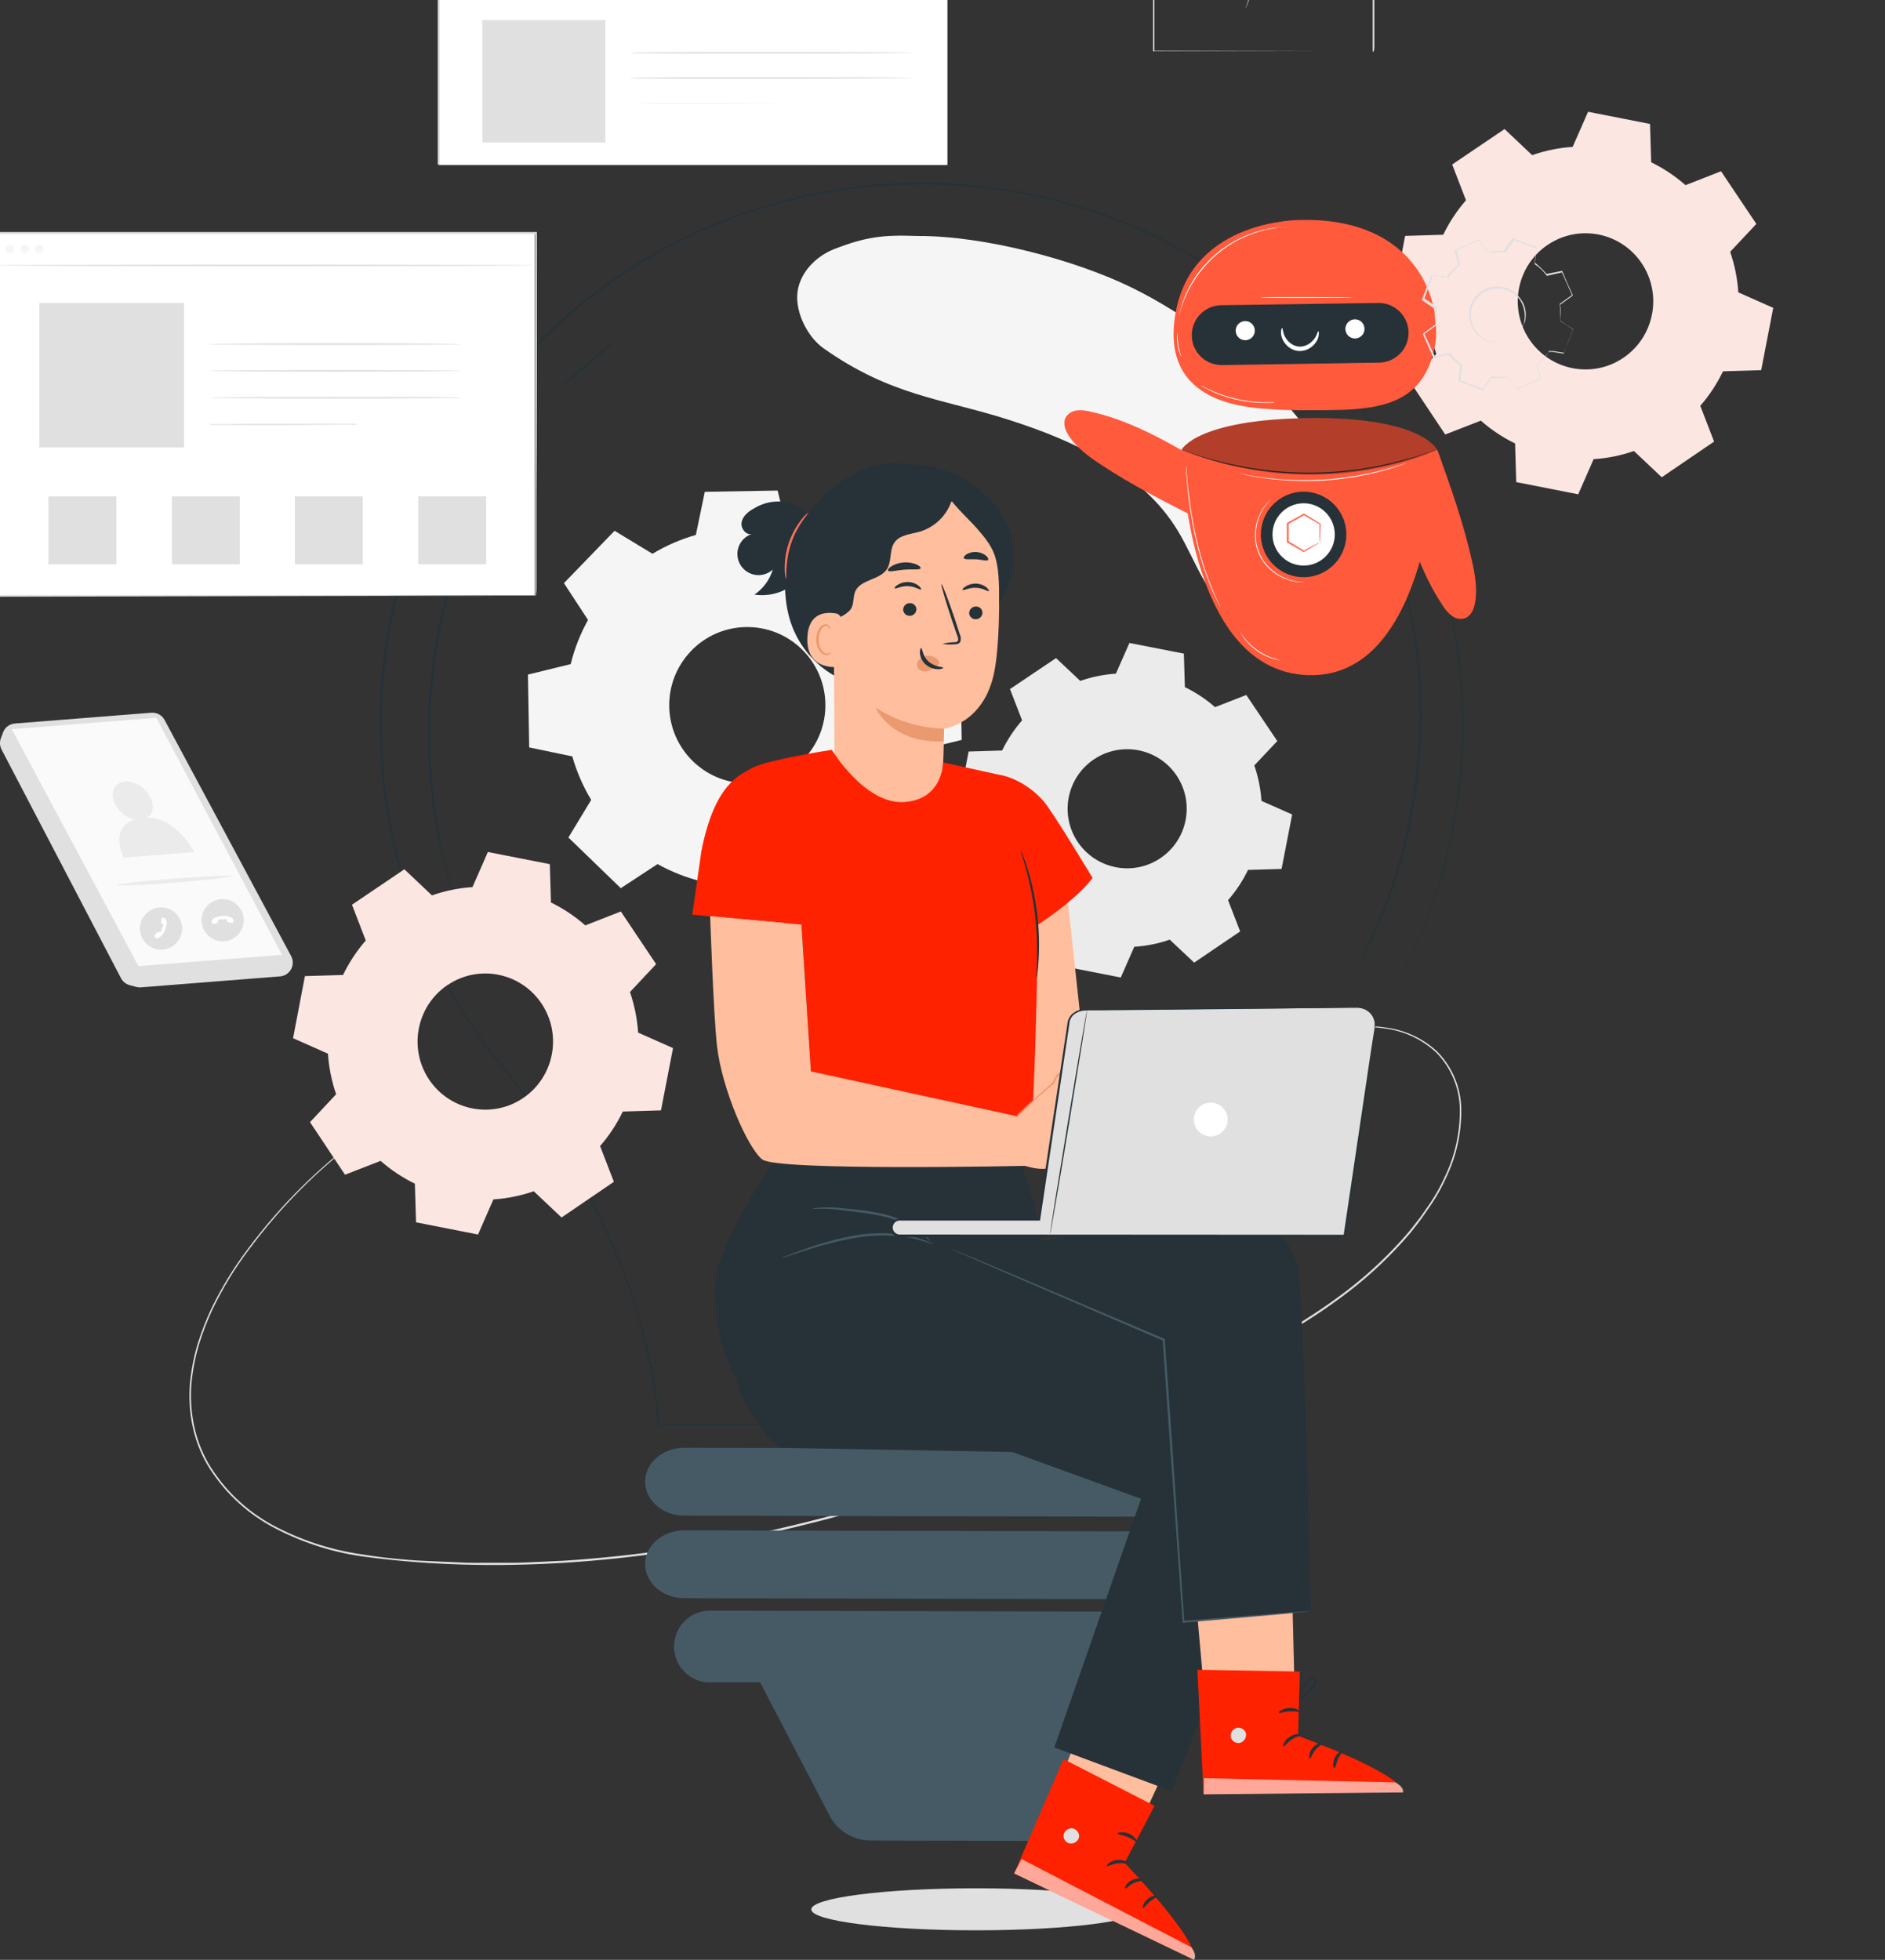 <svg xmlns="http://www.w3.org/2000/svg" width="759" height="789" viewBox="0 0 759 789" fill="none"><rect x="0" y="0" width="759" height="789" fill="#333333" stroke="none"/><path d="M616.995 62.433C622.235 60.606 627.707 59.498 633.237 59.129L639.443 45L664.386 49.898L664.85 65.329C669.838 67.758 674.498 70.868 678.674 74.541L692.983 68.944L707.194 90.147L696.656 101.38C698.474 106.647 699.576 112.147 699.943 117.705L714 123.943L709.147 149.014L693.775 149.481C691.358 154.495 688.284 159.178 684.63 163.376L690.179 177.777L669.104 192.14L657.908 181.567C652.669 183.394 647.197 184.502 641.667 184.852L635.479 199L610.518 194.083L610.054 178.535C605.065 176.106 600.425 173.016 596.248 169.343L581.921 174.921L567.825 153.756L578.344 142.523C576.526 137.256 575.424 131.756 575.057 126.198L561 119.959L565.776 94.966L581.128 94.5C583.545 89.486 586.619 84.822 590.274 80.624L584.724 66.223L605.819 51.958L616.995 62.53V62.433ZM623.182 98.562C610.692 107.016 607.366 124.06 615.777 136.615C624.188 149.17 641.145 152.512 653.635 144.058C666.126 135.604 669.452 118.56 661.041 106.005C652.63 93.451 635.673 90.127 623.182 98.581V98.562Z" fill="#FBE6E2"></path><g clip-path="url(#clip0_852_3637)"><path d="M459.217 768.688C459.217 773.346 429.58 777.102 392.942 777.102C356.304 777.102 326.667 773.346 326.667 768.688C326.667 764.031 356.304 760.19 392.942 760.19C429.58 760.19 459.217 764.031 459.217 768.688Z" fill="#E0E0E0"></path><path d="M262.669 222.966C268.141 219.669 274.038 217.102 280.19 215.352L283.792 197.998L313.106 197.488L317.321 214.689C323.54 216.218 329.505 218.564 335.096 221.691L349.914 211.986L371.003 232.383L361.81 247.527C365.123 253 367.689 258.898 369.423 265.051L386.722 268.552L387.232 297.872L370.035 302.087C368.505 308.308 366.143 314.274 363.033 319.866L372.736 334.687L352.344 355.764L337.203 346.585C331.714 349.883 325.817 352.449 319.666 354.2L316.063 371.554L286.766 372.064L282.535 354.863C276.332 353.316 270.35 350.971 264.759 347.86L249.958 357.565L228.869 337.169L238.046 322.025C234.749 316.552 232.183 310.654 230.433 304.501L213.082 300.897L212.572 271.578L229.787 267.362C231.316 261.158 233.661 255.176 236.771 249.584L227.068 234.762L247.46 213.686L262.601 222.864L262.669 222.966ZM278.286 262.059C266.221 274.552 266.578 294.456 279.068 306.523C291.558 318.591 311.458 318.234 323.523 305.742C335.589 293.249 335.232 273.345 322.741 261.277C310.268 249.21 290.369 249.533 278.303 262.008V262.059H278.286Z" fill="#F5F5F5"></path><path d="M435.035 274.093C439.64 272.495 444.449 271.526 449.309 271.203L454.764 258.847L476.686 263.13L477.094 276.626C481.478 278.75 485.574 281.47 489.244 284.682L501.82 279.787L514.31 298.331L505.048 308.155C506.646 312.761 507.614 317.571 507.937 322.432L520.292 327.888L516.026 349.815L502.516 350.222C500.392 354.608 497.69 358.704 494.478 362.375L499.355 374.97L480.833 387.531L470.993 378.285C466.388 379.882 461.579 380.851 456.719 381.157L451.281 393.531L429.342 389.231L428.934 375.633C424.55 373.508 420.471 370.806 416.801 367.593L404.209 372.472L391.82 353.962L401.065 344.138C399.467 339.531 398.499 334.721 398.176 329.86L385.822 324.404L390.019 302.546L403.512 302.138C405.636 297.753 408.338 293.674 411.55 290.002L406.673 277.407L425.213 264.932L435.035 274.178V274.093ZM440.473 305.69C429.495 313.084 426.572 327.99 433.964 338.97C441.356 349.951 456.26 352.874 467.238 345.48C478.215 338.087 481.138 323.18 473.746 312.2C466.354 301.22 451.451 298.314 440.473 305.707V305.69Z" fill="#EBEBEB"></path><path d="M539.052 196.842C533.903 183.312 526.018 171.006 515.873 160.689C498.353 142.774 478.385 126.95 455.801 115.834C433.217 104.718 396.324 94.86 369.525 95.013C355.658 94.469 348.657 95.336 336.048 100.214C328.18 103.256 321.569 110.276 321.025 118.588C320.515 126.287 325.274 135.755 331.629 140.242C358.955 159.517 379.653 160.519 406.163 169.001C432.673 177.482 459.93 190.043 474.222 213.635C481.988 226.417 486.406 242.802 499.865 249.584C512.916 256.178 530.114 249.787 538.118 237.686C546.122 225.584 544.218 210.354 539.052 196.842Z" fill="#F5F5F5"></path><path d="M175.73 438.675C175.73 438.675 175.068 439.066 173.742 439.78C172.417 440.494 170.462 441.48 167.947 443.009C160.555 447.208 153.418 451.865 146.569 456.93C135.71 464.901 125.616 473.842 116.406 483.666C110.662 489.802 105.275 496.261 100.262 503.009C94.586 510.521 89.675 518.595 85.597 527.076C83.455 531.666 81.637 536.391 80.141 541.218C78.646 546.283 77.626 551.467 77.117 556.719C76.641 562.192 76.93 567.716 77.983 573.104C78.527 575.892 79.292 578.628 80.243 581.297C81.246 583.982 82.47 586.583 83.88 589.081C90.032 599.415 98.834 607.931 109.37 613.744C120.586 619.829 132.788 623.874 145.414 625.71C151.871 626.781 158.448 627.512 165.143 628.021C168.542 628.31 171.941 628.412 175.237 628.565L185.434 629.007C188.832 629.228 192.231 629.143 195.766 629.143H206.2C209.7 629.143 213.218 628.905 216.736 628.786L227.374 628.293C256.739 626.356 285.882 621.988 314.517 615.206C373.484 601.506 427.371 580.158 474.817 558.011C498.608 547.014 520.818 535.524 539.545 521.654C548.603 515.008 556.964 507.462 564.475 499.099L567.126 496.074C567.992 495.071 568.825 493.983 569.607 492.963L572.037 489.853L574.263 486.641C577.237 482.544 579.786 478.159 581.859 473.553C585.904 465.054 587.926 455.757 587.807 446.358C587.637 437.927 584.272 429.871 578.392 423.82C573.056 418.806 566.344 415.474 559.122 414.284C553.072 413.214 546.886 413.214 540.837 414.284C536.011 415.134 531.252 416.392 526.63 418.041C522.603 419.434 519.272 420.811 516.57 421.95L510.469 424.568L508.396 425.451L510.435 424.483C511.795 423.871 513.834 422.936 516.502 421.78C519.17 420.624 522.518 419.213 526.545 417.786C531.167 416.103 535.926 414.811 540.769 413.944C546.869 412.823 553.106 412.789 559.207 413.859C566.514 415.015 573.328 418.33 578.749 423.378C584.748 429.497 588.198 437.689 588.385 446.256C588.555 455.774 586.515 465.19 582.437 473.791C580.364 478.448 577.815 482.867 574.824 486.997L572.598 490.227L570.253 493.354C569.42 494.391 568.638 495.479 567.755 496.499L565.104 499.541C557.575 507.938 549.198 515.535 540.106 522.215C521.328 536.17 499.05 547.711 475.293 558.725C427.83 580.94 373.892 602.322 314.839 616.056C255.787 629.789 197.431 633.698 145.38 626.509C132.669 624.639 120.399 620.526 109.116 614.373C98.461 608.492 89.556 599.874 83.319 589.404C81.875 586.872 80.651 584.237 79.632 581.501C78.663 578.815 77.898 576.045 77.355 573.24C76.301 567.784 76.012 562.209 76.505 556.668C77.032 551.365 78.051 546.13 79.581 541.031C81.093 536.17 82.945 531.411 85.104 526.804C89.216 518.289 94.178 510.198 99.888 502.669C112.99 485.06 128.692 469.542 146.433 456.641C153.299 451.61 160.487 447.004 167.93 442.856C172.96 440.001 175.73 438.675 175.73 438.675Z" fill="#E0E0E0"></path><g opacity="0.3"><path d="M88.655 136.995C88.655 137.097 87.84 136.808 86.956 135.738C85.749 134.123 85.104 132.151 85.138 130.129C85.138 128.735 85.376 127.358 85.851 126.049C86.395 124.588 87.126 123.194 88.043 121.936C90.168 119.216 92.462 116.667 94.943 114.27C105.02 103.953 113.534 95.948 113.993 96.389C114.452 96.831 106.634 105.534 96.557 115.851C94.161 118.163 91.901 120.61 89.76 123.16C88.91 124.265 88.18 125.471 87.619 126.746C87.16 127.834 86.871 128.973 86.769 130.146C86.599 131.896 86.939 133.664 87.721 135.245C88.247 136.332 88.774 136.859 88.655 136.995Z" fill="white"></path></g><path d="M134.045 114.457C133.637 114.457 133.212 114.44 132.805 114.355C132.006 114.355 130.867 114.1 129.406 113.811C127.74 113.455 126.126 112.894 124.614 112.112C123.713 111.636 122.88 111.075 122.116 110.412C121.317 109.715 120.586 108.95 119.923 108.117C118.598 106.418 117.561 104.548 116.525 103.018C115.59 101.659 114.452 100.452 113.126 99.466C112.225 98.803 111.206 98.327 110.118 98.072C109.353 97.902 108.912 97.902 108.912 97.851C108.912 97.8 109.014 97.851 109.235 97.851C109.54 97.834 109.846 97.834 110.152 97.851C111.291 98.055 112.361 98.514 113.313 99.177C114.706 100.146 115.913 101.353 116.899 102.746C118.037 104.259 119.091 106.146 120.399 107.846C121.028 108.678 121.725 109.46 122.506 110.157C123.237 110.82 124.036 111.381 124.903 111.857C126.381 112.605 127.944 113.183 129.559 113.556C130.952 113.879 132.091 114.083 132.873 114.236C133.263 114.287 133.654 114.355 134.045 114.457Z" fill="#FAFAFA"></path><path d="M1.224 294.863L0.34 297.226C-0.204 298.705 -0.102 300.353 0.629 301.747L48.703 393.786C49.417 395.146 50.641 396.149 52.102 396.573L54.821 397.304C55.433 397.474 56.079 397.542 56.708 397.491L112.786 393.072C115.556 392.851 117.731 390.607 117.884 387.837C117.935 386.817 117.714 385.814 117.238 384.914L66.258 289.832C65.221 287.895 63.114 286.756 60.922 286.926L6.067 291.26C3.892 291.396 1.988 292.807 1.224 294.863Z" fill="#E0E0E0"></path><path d="M4.741 293.555L55.756 388.942L113.551 384.386L62.927 288.982L4.741 293.555Z" fill="#FAFAFA"></path><path d="M61.636 365.928C65.986 364.16 70.948 366.251 72.715 370.585C74.483 374.936 72.392 379.899 68.059 381.667C63.777 383.418 58.9 381.412 57.064 377.18C55.195 372.879 57.166 367.865 61.483 365.996C61.534 365.979 61.602 365.945 61.653 365.928H61.636Z" fill="#E0E0E0"></path><path d="M65.085 369.803L64.864 371.35C64.83 371.537 64.932 371.724 65.119 371.792L65.408 371.911C65.408 371.911 65.935 372.064 65.765 372.54C65.595 373.016 64.779 375.004 64.779 375.004C64.779 375.004 64.558 375.582 64.134 375.378L63.709 375.208C63.556 375.157 63.386 375.208 63.284 375.327L62.213 376.67C62.094 376.806 62.094 377.027 62.213 377.163L62.621 377.537C62.621 377.537 62.774 377.673 62.876 377.707C63.148 377.792 63.42 377.792 63.692 377.707C65.187 376.84 66.275 375.378 66.666 373.696C67.583 371.027 66.666 370.024 66.513 369.769C66.326 369.565 66.071 369.446 65.799 369.412H65.544C65.306 369.395 65.102 369.565 65.085 369.803Z" fill="white"></path><path d="M84.067 376.84C80.532 373.764 80.159 368.392 83.251 364.857C86.344 361.322 91.697 360.948 95.232 364.041C98.716 367.084 99.14 372.353 96.166 375.905C93.159 379.508 87.789 379.984 84.203 376.976C84.152 376.942 84.118 376.908 84.067 376.857V376.84Z" fill="#E0E0E0"></path><path d="M85.936 372.03L87.432 371.537C87.619 371.486 87.738 371.299 87.721 371.112V370.806C87.653 370.534 87.823 370.262 88.112 370.194C88.468 370.194 90.763 369.99 90.763 369.99C90.763 369.99 91.374 369.99 91.391 370.415V370.857C91.391 371.01 91.527 371.146 91.68 371.18L93.38 371.554C93.567 371.588 93.736 371.486 93.804 371.316L93.974 370.789C93.991 370.687 93.991 370.585 93.974 370.483C93.923 370.211 93.804 369.973 93.635 369.752C92.19 368.783 90.406 368.461 88.706 368.851C85.919 369.208 85.308 370.449 85.308 370.738C85.223 370.993 85.223 371.282 85.308 371.537L85.461 371.809C85.546 371.979 85.749 372.081 85.936 372.03Z" fill="white"></path><path d="M59.392 329.18C61.551 327.667 62.196 324.625 60.718 321.362C58.798 317.095 53.92 314.104 49.944 314.665C45.968 315.226 44.251 319.169 46.188 323.418C47.718 326.682 50.624 329.078 54.124 329.945C43.741 333.344 49.825 345.242 49.825 345.242L78.272 343.016C78.272 343.016 71.203 329.214 59.392 329.18Z" fill="#EBEBEB"></path><path d="M92.955 352.721C92.955 353.18 82.758 354.336 70.098 355.339C57.438 356.342 47.14 356.784 47.106 356.342C47.072 355.9 57.302 354.642 69.962 353.724C82.623 352.806 92.921 352.279 92.955 352.721Z" fill="#EBEBEB"></path><path d="M486.27 643.897L275.55 643.404C266.816 643.404 259.746 637.234 259.763 629.67C259.763 622.124 266.884 616.073 275.618 616.073L486.338 616.566C495.073 616.566 502.125 622.719 502.108 630.282C502.108 637.795 495.005 643.914 486.27 643.897Z" fill="#455A64"></path><path d="M486.27 610.651L275.55 610.175C266.816 610.175 259.746 604.005 259.763 596.441C259.763 588.878 266.884 582.844 275.618 582.844L486.338 583.32C495.073 583.32 502.125 589.49 502.108 597.053C502.108 604.566 495.005 610.668 486.27 610.651Z" fill="#455A64"></path><path d="M477.808 648.86L284.897 648.418C276.927 648.962 270.894 655.88 271.438 663.851C271.931 671.075 277.675 676.82 284.897 677.313H306.071L334.042 730.972C337.254 737.091 343.576 740.933 350.475 740.967L419.418 741.12C426.402 741.137 432.809 737.244 436.004 731.04L463.431 677.789H477.825C485.795 677.245 491.827 670.327 491.284 662.356C490.791 655.132 485.047 649.387 477.825 648.894V648.86H477.808Z" fill="#455A64"></path><path d="M544.066 424.364C544.066 424.364 543.539 425.18 542.502 426.692L537.914 433.491L534.566 438.522C533.343 440.375 532.136 442.499 530.743 444.743L526.324 452.052C524.71 454.635 523.316 457.576 521.651 460.55C520.835 462.08 519.952 463.644 519.136 465.241C518.711 466.057 518.286 466.941 517.844 467.689C517.403 468.437 517.046 469.389 516.638 470.256C514.939 473.74 513.239 477.377 511.54 481.202L506.544 493.422C504.963 497.723 503.4 502.244 501.786 506.918C498.506 516.997 495.838 527.263 493.782 537.666C491.453 549.393 490.315 561.325 490.383 573.274V573.563H490.111L265.201 573.682H264.844V573.325C262.482 546.997 255.617 521.263 244.554 497.264C238.759 484.533 232.081 472.227 224.553 460.431C220.746 454.431 216.702 448.533 212.402 442.737C208.103 436.941 203.413 431.417 198.808 425.74L198.247 425.061H199.147L198.825 425.74C177.753 398.647 163.376 366.965 156.867 333.26C155.95 328.943 155.389 324.557 154.709 320.172C154.437 317.963 154.233 315.753 153.996 313.543L153.656 310.144L153.435 306.745C153.316 304.518 153.112 302.291 153.044 300.048C152.976 297.804 153.044 295.561 152.908 293.249C152.772 290.937 152.908 288.762 152.908 286.45C152.908 284.139 152.908 281.929 153.112 279.651C154.148 261.414 157.394 243.38 162.798 225.924C178.483 176.718 211.043 134.633 254.716 107.081C265.116 100.52 276.043 94.843 287.395 90.084C298.526 85.444 310.047 81.772 321.807 79.087C344.595 73.835 368.08 72.254 391.378 74.413C402.577 75.467 413.691 77.37 424.618 80.073C435.239 82.809 445.639 86.277 455.767 90.475C465.538 94.69 475.021 99.534 484.163 104.99C492.949 110.395 501.361 116.361 509.365 122.854C524.489 135.296 537.897 149.692 549.215 165.67C559.683 180.406 568.247 196.383 574.705 213.261C576.404 217.238 577.577 221.318 578.97 225.295C580.364 229.272 581.281 233.318 582.369 237.193C583.27 241.204 584.255 245.13 585.037 249.091C585.377 251.062 585.734 253 586.074 254.938C586.413 256.875 586.787 258.796 586.991 260.734C589.081 275.181 589.744 289.816 588.945 304.399C587.552 327.821 582.403 350.869 573.651 372.642C570.457 380.545 566.803 388.279 562.741 395.775C559.139 402.268 555.842 407.673 553.021 411.82L549.266 417.344L546.377 421.202L544.015 424.364L546.292 421.202L549.147 417.276L552.885 411.718C555.672 407.503 558.935 402.149 562.504 395.656C566.531 388.143 570.151 380.409 573.328 372.506C587.365 337.033 591.885 298.518 586.464 260.751C586.26 258.813 585.887 256.909 585.547 254.972C585.207 253.034 584.85 251.096 584.493 249.142C583.728 245.232 582.794 241.323 581.825 237.244C580.857 233.165 579.65 229.306 578.426 225.346C577.203 221.386 575.843 217.306 574.161 213.346C567.704 196.536 559.139 180.61 548.671 165.959C537.37 150.066 523.996 135.738 508.906 123.381C500.919 116.922 492.524 110.99 483.772 105.602C474.664 100.163 465.215 95.353 455.461 91.172C445.367 87.008 435.001 83.54 424.431 80.821C413.538 78.118 402.458 76.231 391.293 75.195C368.097 73.053 344.697 74.634 321.994 79.886C310.285 82.554 298.815 86.226 287.718 90.849C276.417 95.608 265.541 101.285 255.175 107.846C211.621 135.381 179.197 177.432 163.648 226.57C158.261 243.958 155.015 261.924 153.996 280.093C153.877 282.337 153.86 284.58 153.792 286.892C153.724 289.204 153.605 291.362 153.707 293.606C153.809 295.849 153.792 298.076 153.843 300.303C153.894 302.529 154.098 304.756 154.233 306.966L154.437 310.365L154.777 313.764C155.015 315.957 155.236 318.167 155.508 320.359C156.171 324.727 156.732 329.096 157.632 333.396C164.124 366.965 178.432 398.528 199.402 425.519L199.946 426.216H199.062L199.402 425.519C204.042 431.145 208.817 436.652 212.997 442.516C217.178 448.38 221.358 454.261 225.165 460.278C232.71 472.091 239.405 484.431 245.2 497.213C256.314 521.297 263.213 547.116 265.592 573.546L265.218 573.189L490.128 573.308L489.856 573.597C489.822 561.614 490.995 549.648 493.357 537.904C495.413 527.484 498.064 517.184 501.31 507.071C503.009 502.397 504.522 497.876 506.119 493.575C507.716 489.275 509.518 485.247 511.217 481.338C512.916 477.428 514.735 473.876 516.315 470.409L517.522 467.842L518.83 465.394C519.697 463.797 520.529 462.233 521.362 460.703C523.061 457.695 524.455 454.754 526.069 452.205L530.522 444.913C531.915 442.669 533.139 440.545 534.379 438.709C535.62 436.873 536.775 435.208 537.778 433.729L542.434 426.93L544.134 424.636L544.066 424.364Z" fill="#263238"></path><path d="M184.04 364.755C183.955 364.602 183.887 364.449 183.853 364.279C183.717 363.906 183.564 363.43 183.36 362.835C182.919 361.509 182.324 359.656 181.559 357.294L180.268 353.282C179.843 351.804 179.469 350.172 179.027 348.438C178.177 344.937 177.039 340.994 176.308 336.54C175.9 334.314 175.475 331.985 175.017 329.555C174.558 327.124 174.354 324.558 173.997 321.906C173.198 316.637 172.943 310.96 172.552 304.909C172.043 291.923 172.62 278.921 174.252 266.02C176.087 253.153 178.976 240.456 182.902 228.066C184.873 222.406 186.64 217.001 188.815 212.122C189.869 209.675 190.77 207.261 191.84 205.035L194.95 198.644C196.836 194.531 198.994 191.029 200.728 187.885C201.628 186.338 202.427 184.859 203.226 183.551L205.537 180.015L208.749 175.154L209.598 173.913C209.802 173.624 209.904 173.488 209.921 173.505C209.938 173.522 209.921 173.658 209.683 173.964L208.902 175.256L205.826 180.202L203.583 183.755C202.801 185.08 202.036 186.576 201.17 188.14C199.47 191.301 197.346 194.803 195.511 198.933L192.452 205.324C191.415 207.55 190.532 209.964 189.495 212.411C187.354 217.273 185.621 222.61 183.683 228.321C179.843 240.677 177.005 253.323 175.186 266.139C173.538 278.989 172.943 291.94 173.368 304.875C173.742 310.824 173.963 316.501 174.728 321.753C175.068 324.388 175.271 326.954 175.696 329.385C176.121 331.815 176.529 334.127 176.937 336.353C177.6 340.824 178.636 344.852 179.503 348.251C179.928 349.951 180.285 351.651 180.675 353.112C181.066 354.574 181.525 355.917 181.882 357.141C182.579 359.52 183.139 361.39 183.581 362.716L183.989 364.177C184.04 364.364 184.057 364.568 184.04 364.755Z" fill="#263238"></path><path d="M248.955 135.976C245.251 139.749 241.359 143.302 237.264 146.65C233.372 150.22 229.26 153.568 224.978 156.661C228.682 152.888 232.591 149.319 236.686 145.987C240.578 142.418 244.673 139.07 248.955 135.976Z" fill="#263238"></path><path d="M546.462 389.418C546.462 389.418 546.462 389.282 546.615 389.027L547.124 387.922L549.147 383.741L550.625 380.732C551.152 379.627 551.662 378.387 552.324 377.078C553.446 374.443 554.856 371.503 556.097 368.121L558.136 362.834C558.833 360.999 559.428 359.044 560.107 357.038C561.535 353.044 562.707 348.676 564.016 344.087C566.633 334.093 568.604 323.945 569.896 313.696C571.068 303.43 571.595 293.096 571.442 282.762C571.255 278.003 571.17 273.464 570.728 269.164C570.542 267.056 570.423 265.017 570.185 263.062C569.947 261.108 569.692 259.238 569.471 257.453C569.08 253.867 568.417 250.654 567.959 247.85C567.704 246.439 567.5 245.113 567.262 243.907C567.024 242.7 566.752 241.629 566.531 240.643L565.562 236.088C565.477 235.612 565.392 235.221 565.341 234.898C565.324 234.762 565.324 234.626 565.341 234.49C565.392 234.609 565.443 234.745 565.477 234.881C565.562 235.204 565.664 235.578 565.783 236.054C566.072 237.159 566.446 238.654 566.922 240.558L567.721 243.822C567.992 245.028 568.213 246.337 568.485 247.748C568.995 250.569 569.709 253.782 570.185 257.368L570.966 262.977C571.221 264.949 571.357 266.988 571.561 269.113C572.037 273.328 572.156 277.884 572.36 282.711C572.887 303.481 570.372 324.217 564.917 344.274C563.574 348.863 562.368 353.248 560.906 357.242C560.192 359.248 559.598 361.203 558.867 363.038L556.777 368.307C555.502 371.707 554.058 374.63 552.885 377.248C552.273 378.557 551.747 379.78 551.186 380.885L549.622 383.86L547.447 387.973L546.869 389.027C546.768 389.18 546.615 389.316 546.462 389.418Z" fill="#263238"></path><path d="M475.938 181.341C464.315 174.678 452.147 168.61 439.079 165.721C437.261 165.228 435.375 165.058 433.506 165.245C431.619 165.466 429.937 166.571 429.002 168.236C427.881 170.565 429.002 173.336 430.379 175.494C433.522 180.253 438.23 183.704 442.971 186.848C455.971 195.466 469.923 202.485 483.755 209.488C482.056 199.562 478.521 191.046 475.853 181.341" fill="#FF5A3C"></path><path d="M565.053 206.955C568.859 219.805 573.43 232.587 580.874 243.72C581.842 245.334 583.1 246.762 584.595 247.918C586.108 249.091 588.096 249.448 589.914 248.87C592.327 247.969 593.483 245.215 593.925 242.683C594.944 237.074 593.925 231.312 592.684 225.771C589.285 210.474 584.017 195.839 578.8 181.154C573.21 189.533 569.828 198.151 565.053 206.955Z" fill="#FF5A3C"></path><path d="M475.768 181.069C475.768 181.069 476.669 270.048 526.596 271.799C576.523 273.55 578.613 181.715 578.613 181.069C578.613 181.069 572.717 167.812 527.191 168.321C481.665 168.831 475.768 181.069 475.768 181.069Z" fill="#FF5A3C"></path><path d="M542.077 216.406C541.381 225.89 533.139 233.012 523.656 232.332C514.174 231.652 507.054 223.391 507.733 213.907C508.43 204.423 516.672 197.301 526.154 197.981C535.637 198.678 542.757 206.921 542.06 216.406H542.077Z" fill="#263238"></path><path d="M537.421 216.066C536.911 222.966 530.896 228.167 523.996 227.658C517.097 227.148 511.897 221.131 512.407 214.23C512.916 207.329 518.932 202.128 525.831 202.638C532.731 203.148 537.914 209.165 537.421 216.066Z" fill="white"></path><path d="M531.371 218.36C531.269 217.68 531.235 216.983 531.252 216.286V210.881L531.388 211.119L524.88 207.363H525.237L518.728 211.017C518.558 211.323 518.966 210.626 518.932 210.694V218.139L518.762 217.816L525.135 221.709H524.846C526.834 220.638 528.483 219.788 529.638 219.193C530.233 218.853 530.862 218.564 531.507 218.326C530.981 218.734 530.403 219.091 529.808 219.397C528.72 220.06 527.089 221.097 525.05 222.201L524.914 222.286L524.778 222.201L518.32 218.445L518.133 218.343V210.762C518.133 210.762 518.507 210.134 518.32 210.423L524.863 206.802L525.05 206.7L525.22 206.802L531.592 210.711H531.745V210.864C531.745 213.21 531.609 215.097 531.541 216.388C531.541 217.051 531.49 217.714 531.371 218.36Z" fill="#FF725E"></path><path d="M475.548 181.001H475.82L476.567 181.256L479.473 182.276L481.546 183.024L484.078 183.806C485.88 184.35 487.919 185.046 490.247 185.505L493.867 186.423C495.124 186.746 496.45 186.984 497.826 187.273C500.545 187.902 503.519 188.327 506.612 188.837C520.139 190.774 533.869 190.774 547.396 188.837C550.506 188.344 553.463 187.919 556.182 187.29C557.559 186.984 558.884 186.746 560.142 186.44L563.761 185.505C566.089 184.961 568.129 184.265 569.947 183.806C570.847 183.534 571.646 183.296 572.462 183.041L574.552 182.293L577.441 181.273L578.189 181.018L578.461 180.933C578.461 180.933 578.376 180.933 578.206 181.052L577.458 181.341L574.586 182.412L572.513 183.194C571.748 183.466 570.813 183.704 569.998 184.01C568.196 184.553 566.157 185.267 563.829 185.828L560.209 186.78C558.952 187.103 557.626 187.358 556.25 187.664C553.514 188.293 550.557 188.735 547.447 189.245C533.886 191.233 520.105 191.233 506.544 189.245C503.417 188.735 500.46 188.293 497.724 187.647C496.365 187.358 495.022 187.103 493.765 186.78L490.145 185.828C487.817 185.267 485.795 184.553 483.976 183.993L481.461 183.194L479.388 182.412L476.516 181.324L475.769 181.035L475.548 181.001Z" fill="#263238"></path><g opacity="0.3"><path d="M475.768 181.069C475.768 181.069 481.665 168.848 527.191 168.321C572.717 167.795 578.613 181.069 578.613 181.069C578.613 181.069 532.697 203.726 475.768 181.069Z" fill="black"></path></g><path d="M491.42 244.4C491.42 244.4 491.352 244.315 491.335 244.264L491.114 243.873L490.281 242.309L489.703 241.187L489.057 239.811C488.599 238.825 488.089 237.703 487.579 236.411L486.763 234.423L485.965 232.247C485.37 230.751 484.877 229.103 484.265 227.386C483.195 223.986 482.158 220.094 481.24 216.015C480.323 211.936 479.66 208.026 479.116 204.44C478.572 200.854 478.216 197.641 478.012 194.905C477.876 193.545 477.791 192.321 477.723 191.233C477.655 190.145 477.604 189.211 477.57 188.446V186.117V186.729C477.57 187.171 477.57 187.749 477.706 188.429C477.842 189.109 477.808 190.128 477.91 191.199C478.012 192.27 478.097 193.511 478.233 194.871C478.488 197.59 478.912 200.803 479.422 204.389C479.932 207.975 480.68 211.851 481.563 215.93C482.447 220.009 483.518 223.817 484.554 227.267C485.132 228.967 485.608 230.666 486.254 232.128L487.035 234.321L487.834 236.309C488.31 237.584 488.82 238.706 489.261 239.709L489.873 241.102L490.434 242.241L491.199 243.822L491.386 244.23L491.42 244.4Z" fill="white"></path><path d="M515.482 265.799C515.21 265.799 514.939 265.748 514.684 265.697C513.97 265.578 513.256 265.408 512.559 265.187C511.523 264.881 510.52 264.49 509.535 264.031C508.345 263.453 507.207 262.791 506.136 262.026C505.048 261.261 504.046 260.411 503.094 259.476C502.329 258.711 501.616 257.878 500.97 257.012C500.528 256.434 500.137 255.822 499.78 255.193C499.627 254.972 499.508 254.734 499.406 254.479C499.406 254.479 500.035 255.431 501.106 256.859C501.769 257.691 502.482 258.49 503.247 259.238C504.199 260.139 505.201 260.972 506.272 261.737C507.359 262.485 508.481 263.147 509.671 263.725C510.622 264.201 511.625 264.609 512.627 264.949C514.361 265.527 515.482 265.731 515.482 265.799Z" fill="white"></path><path d="M525.882 234.406H524.03C522.348 234.372 520.682 234.1 519.068 233.607C516.655 232.876 514.412 231.703 512.458 230.122C507.495 226.281 504.827 220.162 505.405 213.907C505.524 212.564 505.762 211.239 506.119 209.947C506.459 208.842 506.867 207.754 507.376 206.7C508.107 205.171 509.059 203.76 510.197 202.502C510.503 202.162 510.809 201.839 511.149 201.533C511.387 201.312 511.506 201.21 511.523 201.227C511.54 201.244 511.064 201.703 510.299 202.604C509.212 203.879 508.311 205.29 507.614 206.802C507.122 207.839 506.714 208.927 506.408 210.032C506.068 211.307 505.847 212.615 505.745 213.924C505.184 220.077 507.801 226.077 512.661 229.867C513.698 230.683 514.803 231.414 515.958 232.043C516.978 232.553 518.048 233.012 519.136 233.369C520.733 233.879 522.382 234.185 524.047 234.27C525.22 234.406 525.882 234.372 525.882 234.406Z" fill="white"></path><path d="M523.724 88.554C523.724 88.554 480.187 88.028 473.389 125.778C466.592 163.528 503.315 164.174 513.902 164.871C518.711 165.194 528.975 165.228 538.033 165.058C558.102 164.718 572.275 160.826 577.118 142.214C577.696 140.021 578.053 137.795 578.206 135.534C579.378 115.138 565.562 87.552 523.724 88.554Z" fill="#FF5A3C"></path><path d="M555.298 145.987L492.065 146.973C485.438 147.075 479.983 141.789 479.881 135.16C479.881 135.126 479.881 135.109 479.881 135.075C479.779 128.447 485.064 122.99 491.691 122.872L554.958 121.971C561.603 121.869 567.058 127.189 567.16 133.835V133.869C567.211 140.48 561.909 145.902 555.298 145.987Z" fill="#263238"></path><path d="M505.184 133.851C504.776 135.942 502.754 137.302 500.664 136.894C498.574 136.486 497.214 134.463 497.622 132.373C498.03 130.282 500.052 128.922 502.142 129.33C502.142 129.33 502.143 129.33 502.159 129.33C504.233 129.755 505.592 131.761 505.184 133.851Z" fill="white"></path><path d="M549.367 133.137C548.96 135.228 546.937 136.588 544.847 136.197C542.757 135.789 541.398 133.766 541.788 131.676C542.196 129.585 544.218 128.225 546.309 128.616C548.399 129.024 549.758 131.047 549.35 133.137H549.367Z" fill="white"></path><path d="M516.264 132.067C516.553 132.067 516.4 133.443 517.25 135.245C517.743 136.265 518.439 137.183 519.289 137.931C520.309 138.814 521.566 139.375 522.909 139.528C524.251 139.63 525.611 139.307 526.766 138.61C527.752 138.033 528.601 137.251 529.264 136.333C530.42 134.718 530.522 133.375 530.811 133.392C531.099 133.409 531.031 133.732 531.031 134.378C530.997 135.279 530.76 136.18 530.335 136.979C529.706 138.202 528.771 139.222 527.633 139.987C526.205 140.956 524.489 141.415 522.756 141.296C521.039 141.109 519.425 140.344 518.201 139.12C517.216 138.186 516.485 137.013 516.077 135.721C515.805 134.854 515.72 133.936 515.856 133.035C515.975 132.356 516.145 132.05 516.264 132.067Z" fill="white"></path><path d="M518.218 91.376H517.607C517.199 91.376 516.604 91.376 515.907 91.512C513.749 91.733 511.591 92.09 509.484 92.583C506.34 93.331 503.298 94.384 500.375 95.744C496.789 97.427 493.425 99.552 490.383 102.067C484.86 106.69 480.459 112.503 477.519 119.064C476.618 121.036 475.87 123.075 475.259 125.166C475.021 125.914 474.902 126.492 474.783 126.866L474.647 127.308L474.749 126.849C474.834 126.458 474.936 125.863 475.157 125.149C475.7 123.041 476.38 120.985 477.23 118.979C478.521 115.988 480.119 113.132 482.005 110.481C488.582 101.285 498.319 94.843 509.348 92.396C511.489 91.92 513.681 91.597 515.873 91.444H518.184L518.218 91.376Z" fill="white"></path><path d="M475.633 143.607C475.361 143.183 475.14 142.724 475.004 142.248C474.613 141.143 474.307 140.004 474.12 138.848C473.933 137.659 473.865 136.469 473.899 135.262C473.899 134.769 473.95 134.259 474.069 133.783C474.188 133.783 474.069 136.061 474.477 138.882C474.885 141.704 475.735 143.573 475.633 143.607Z" fill="white"></path><path d="M544.847 119.761C544.847 119.863 536.52 119.948 526.256 119.948C515.992 119.948 507.648 119.948 507.648 119.761C507.648 119.574 515.975 119.591 526.256 119.591C536.537 119.591 544.847 119.676 544.847 119.761Z" fill="white"></path><path d="M513.103 162.185H508.532C506.867 162.185 505.218 162.066 503.57 161.879C501.548 161.641 499.542 161.301 497.571 160.842C495.6 160.4 493.646 159.823 491.742 159.143C490.179 158.582 488.667 157.936 487.171 157.205C486.525 156.899 485.965 156.593 485.472 156.321C484.979 156.049 484.554 155.828 484.214 155.624L483.433 155.148L483.178 154.961C483.178 154.961 483.28 154.961 483.467 155.08L484.282 155.488C484.622 155.675 485.047 155.913 485.557 156.151C486.067 156.389 486.627 156.695 487.256 156.967C488.531 157.562 490.077 158.208 491.827 158.837C493.731 159.5 495.668 160.061 497.639 160.536C499.61 160.995 501.599 161.335 503.604 161.59C505.439 161.811 507.122 161.93 508.532 161.964H513.086V162.185H513.103Z" fill="white"></path><path d="M566.327 186.508H566.174L565.681 186.695L563.795 187.375C562.979 187.664 561.977 188.004 560.787 188.361C559.598 188.718 558.255 189.159 556.76 189.533L554.398 190.162L551.815 190.757C550.115 191.182 548.11 191.522 546.088 191.913C541.687 192.661 537.234 193.188 532.782 193.477C528.33 193.698 523.86 193.698 519.408 193.477C517.352 193.341 515.397 193.239 513.579 193.035L510.945 192.763L508.515 192.423C506.969 192.236 505.592 191.964 504.369 191.76C503.145 191.556 502.109 191.335 501.259 191.148L499.305 190.706L498.795 190.587H498.625H498.812L499.322 190.672L501.293 191.046C502.143 191.216 503.179 191.42 504.403 191.59C505.626 191.76 507.003 192.049 508.549 192.219L510.979 192.525C511.812 192.627 512.679 192.695 513.596 192.78C515.415 192.967 517.369 193.069 519.408 193.188C523.52 193.358 528.041 193.358 532.765 193.086C537.489 192.814 541.975 192.219 546.02 191.556C548.042 191.182 549.962 190.859 551.747 190.434C552.63 190.23 553.446 190.06 554.33 189.856L556.692 189.261C558.204 188.904 559.547 188.48 560.719 188.14C561.892 187.8 562.928 187.477 563.761 187.205L565.664 186.593L566.157 186.44L566.327 186.508Z" fill="white"></path><path d="M429.019 354.251L436.004 418.449L477.332 432.234L479.031 452.222L420.709 448.313C420.709 448.313 402.73 448.755 398.822 425.061L397.87 362.784L429.019 354.251Z" fill="#FFBE9D"></path><path d="M514.786 451.882C514.038 452.766 512.814 453.106 511.71 452.732C511.472 452.664 511.251 452.545 511.047 452.409C509.586 451.491 510.588 448.278 510.588 448.278L503.315 445.032C503.315 445.032 491.708 448.805 487.069 452.103C482.43 455.4 474.341 449.604 474.341 449.604L475.514 432.607L492.881 423.633C492.881 423.633 491.827 424.16 493.425 422.035C495.022 419.91 499.186 422.035 499.186 422.035C500.171 421.049 503.162 421.389 503.162 421.389L515.058 426.046C517.505 427.015 519.374 429.038 520.156 431.553L523.181 441.157C523.181 441.157 524.37 447.82 523.571 449.077C522.858 450.165 521.43 450.539 520.275 449.944C520.275 449.944 518.575 453.666 517.573 453.547C516.536 453.208 515.567 452.698 514.718 452.001L514.786 451.882Z" fill="#FFBE9D"></path><path d="M490.383 450.199C490.689 450.097 490.978 449.978 491.267 449.825L493.782 448.72C496.892 447.395 500.086 446.256 503.332 445.321H503.145L510.418 448.635L510.231 448.245C510.045 448.856 509.943 449.485 509.892 450.131C509.807 450.845 509.943 451.559 510.265 452.205C510.486 452.528 510.792 452.783 511.149 452.936C511.472 453.123 511.829 453.225 512.203 453.276C512.967 453.361 513.732 453.157 514.378 452.732C514.548 452.63 514.701 452.494 514.837 452.358L514.939 452.256H514.463L514.667 452.426L515.567 453.021C515.873 453.225 516.196 453.412 516.536 453.565C516.723 453.65 516.91 453.718 517.097 453.769C517.335 453.854 517.59 453.854 517.828 453.769C518.235 453.599 518.592 453.327 518.847 452.97C519.085 452.664 519.306 452.358 519.493 452.018C519.901 451.372 520.258 450.692 520.563 449.995L520.037 450.182C521.022 450.692 522.212 450.607 523.13 449.961C523.588 449.621 523.911 449.128 524.047 448.567C524.217 448.058 524.319 447.548 524.37 447.021C524.302 444.998 524.081 442.975 523.724 440.987C523.215 439.287 522.671 437.587 522.11 435.888C521.77 434.783 521.43 433.712 521.09 432.624C520.801 431.519 520.394 430.449 519.867 429.429C519.289 428.426 518.524 427.542 517.59 426.862C516.689 426.216 515.686 425.707 514.633 425.384L503.383 421.015H503.298C502.567 420.947 501.854 420.947 501.123 421.015C500.358 421.049 499.627 421.321 499.033 421.797H499.492C498.37 420.879 496.875 420.59 495.481 420.981C494.258 421.474 493.255 422.392 492.694 423.582L492.83 423.446L480.935 429.582L477.689 431.282C477.298 431.452 476.924 431.672 476.584 431.927C476.992 431.791 477.383 431.621 477.774 431.435L481.07 429.871L493.153 423.973H493.238V423.871C493.748 422.851 494.614 422.035 495.685 421.627C496.875 421.304 498.132 421.576 499.084 422.358L499.322 422.545L499.542 422.341C500.035 421.984 500.63 421.797 501.242 421.797C501.922 421.729 502.584 421.729 503.264 421.797H503.179L514.395 426.233C515.381 426.556 516.315 427.032 517.165 427.627C517.997 428.239 518.711 429.038 519.221 429.939C519.714 430.908 520.105 431.944 520.377 432.998C520.699 434.069 521.056 435.157 521.396 436.245C521.94 437.944 522.501 439.644 523.011 441.344C523.367 443.298 523.588 445.27 523.673 447.242C523.673 447.701 523.656 448.16 523.571 448.618C523.469 449.009 523.249 449.332 522.926 449.57C522.246 450.029 521.379 450.08 520.666 449.706L520.292 449.553L520.139 449.91C519.85 450.573 519.51 451.219 519.136 451.848C518.847 452.409 518.439 452.902 517.913 453.276C517.811 453.31 517.692 453.31 517.59 453.276C517.437 453.242 517.284 453.174 517.131 453.106C516.825 452.97 516.536 452.8 516.247 452.63C515.958 452.443 515.669 452.256 515.397 452.052L515.194 451.899C515.635 451.899 514.582 451.899 514.684 451.899L514.599 451.984C514.497 452.086 514.378 452.188 514.242 452.273C513.749 452.613 513.137 452.783 512.543 452.715C512.254 452.681 511.982 452.596 511.727 452.443C511.472 452.358 511.251 452.188 511.098 451.967C510.69 450.862 510.69 449.672 511.098 448.567V448.296L510.843 448.177L503.536 444.964H503.349C500.103 445.967 496.925 447.191 493.833 448.635C492.745 449.145 491.929 449.57 491.386 449.876C491.029 449.927 490.706 450.046 490.383 450.199Z" fill="#EB996E"></path><path d="M500.12 426.795C501.225 427.712 502.448 428.46 503.757 429.021C506.918 430.568 510.265 431.707 513.715 432.421L513.375 432.047C513.375 432.693 513.477 433.389 513.562 434.103C514.055 438.081 515.313 441.922 517.267 445.423C517.845 446.477 518.507 447.497 519.238 448.449C519.765 449.129 520.088 449.469 520.122 449.435C520.156 449.401 519.136 447.837 517.777 445.151C516.043 441.65 514.888 437.877 514.378 434.001C514.293 433.304 514.242 432.625 514.191 431.996V431.724H513.868C510.469 431.044 507.173 430.007 503.995 428.613C501.582 427.475 500.188 426.625 500.12 426.795Z" fill="#EB996E"></path><path d="M509.909 437.061C509.705 442.347 511.591 447.514 515.16 451.423C515.363 451.287 513.341 448.449 511.914 444.471C510.486 440.494 510.163 437.027 509.909 437.061Z" fill="#EB996E"></path><path d="M473.219 444.012C473.219 444.012 473.321 444.148 473.559 444.352C473.899 444.641 474.256 444.913 474.647 445.134C476.074 446.052 477.672 446.698 479.337 447.021C481.903 447.514 484.554 447.276 486.984 446.341C490.077 445.117 492.643 442.89 494.291 440.001L493.765 440.171C497.588 442.007 501.735 443.077 505.966 443.315C507.105 443.434 508.243 443.366 509.365 443.111C509.994 442.975 510.537 442.602 510.911 442.075C511.251 441.531 511.353 440.868 511.183 440.256C511.013 439.644 510.622 439.134 510.078 438.811L508.753 438.08C505.252 436.194 501.956 434.681 499.271 433.44C496.586 432.199 494.173 431.35 492.677 430.772C491.878 430.432 491.029 430.16 490.179 429.99C490.944 430.415 491.742 430.772 492.558 431.078C494.105 431.74 496.314 432.777 499.033 433.967C501.752 435.157 504.929 436.84 508.379 438.76L509.688 439.491C510.044 439.695 510.299 440.035 510.401 440.443C510.503 440.851 510.452 441.293 510.231 441.65C509.977 442.007 509.586 442.245 509.144 442.313C508.124 442.534 507.054 442.584 506.017 442.483C501.888 442.228 497.86 441.191 494.122 439.44L493.782 439.27L493.595 439.61C492.082 442.347 489.686 444.488 486.797 445.695C484.486 446.647 481.954 446.919 479.49 446.528C477.859 446.256 476.295 445.729 474.851 444.947C473.763 444.352 473.253 443.961 473.219 444.012Z" fill="#EB996E"></path><path d="M523.079 683.908C523.197 683.381 523.197 682.837 523.079 682.31C522.824 680.848 522.28 679.454 521.464 678.231C521.192 677.789 520.869 677.398 520.496 677.058C520.02 676.599 519.323 676.446 518.694 676.65C518.32 676.786 518.014 677.092 517.895 677.466C517.777 677.806 517.777 678.197 517.895 678.537C518.133 679.132 518.405 679.692 518.745 680.236C519.357 681.29 519.884 682.344 520.682 683.534C521.175 684.231 521.991 684.588 522.841 684.503C523.588 684.367 524.302 684.061 524.914 683.585C526.035 682.769 527.055 681.817 527.956 680.763C528.38 680.27 528.788 679.743 529.162 679.2C529.57 678.656 529.876 678.044 530.063 677.398C530.267 676.616 529.876 675.8 529.145 675.443C528.465 675.256 527.735 675.409 527.208 675.885C526.443 676.565 525.763 677.33 525.186 678.18C524.336 679.369 523.656 680.695 523.18 682.072C522.96 682.565 522.841 683.092 522.841 683.619C523.639 681.834 524.608 680.117 525.729 678.52C526.29 677.755 526.953 677.058 527.684 676.446C527.99 676.157 528.414 676.055 528.822 676.157C529.162 676.361 529.332 676.786 529.196 677.16C529.026 677.687 528.771 678.18 528.415 678.605C528.058 679.115 527.667 679.607 527.259 680.083C526.392 681.069 525.407 681.953 524.353 682.735C523.86 683.109 523.265 683.381 522.654 683.483C522.144 683.551 521.634 683.313 521.345 682.888C520.682 681.919 520.054 680.712 519.425 679.726C519.136 679.251 518.864 678.775 518.626 678.265C518.456 677.806 518.626 677.5 518.864 677.381C519.595 677.075 520.309 677.908 520.801 678.605C521.889 680.202 522.671 682.004 523.079 683.908Z" fill="#263238"></path><path d="M481.597 685.336L461.001 729.987L427.762 714.621L449.055 659.364L481.597 685.336Z" fill="#FFBE9D"></path><path d="M464.893 726.995L452.844 749.958C452.844 749.958 483.585 781.861 480.765 788.932L408.338 754.207L428.237 708.163L464.893 726.995Z" fill="#FF2200"></path><path d="M431.959 736.072C430.311 735.817 428.73 736.854 428.305 738.468C427.983 740.117 429.002 741.732 430.634 742.123C432.401 742.429 434.083 741.307 434.508 739.573C434.661 737.822 433.403 736.259 431.653 736.038" fill="#E0E0E0"></path><g opacity="0.6"><path d="M408.338 754.207L411.363 748.428L479.66 783.901C479.66 783.901 482.226 786.841 480.765 789L408.338 754.207Z" fill="white"></path></g><path d="M454.204 750.145C454.017 750.502 452.181 749.805 449.887 750.145C447.593 750.485 445.962 751.488 445.707 751.199C445.452 750.91 446.964 749.108 449.734 748.786C452.504 748.463 454.442 749.856 454.204 750.145Z" fill="#263238"></path><path d="M460.287 756.944C460.202 757.318 458.384 757.182 456.464 758.1C454.543 759.018 453.439 760.445 453.065 760.258C452.691 760.071 453.456 757.964 455.869 756.859C458.282 755.754 460.44 756.587 460.287 756.944Z" fill="#263238"></path><path d="M460.253 768.094C459.897 768.094 460.253 766.02 462.089 764.507C463.924 762.995 465.946 763.029 465.946 763.403C465.946 763.777 464.434 764.32 462.955 765.561C461.477 766.802 460.61 768.264 460.253 768.094Z" fill="#263238"></path><path d="M457.653 741.306C457.347 741.561 455.954 740.287 453.898 739.471C451.842 738.655 449.972 738.536 449.938 738.145C449.904 737.754 451.995 737.21 454.425 738.145C456.855 739.08 457.959 741.069 457.653 741.306Z" fill="#263238"></path><path d="M471.69 721.046L525.984 585.07C525.984 585.07 524.761 561.886 520.495 554.561C516.23 547.235 386.875 504.521 386.875 504.521C386.875 504.521 353.925 496.584 331.969 504.521C310.013 512.459 293.53 539.909 296.571 555.173C299.613 570.436 313.65 582.844 313.65 582.844L407.624 584.543L459.455 603.393L424.533 703.488L471.69 721.046Z" fill="#263238"></path><path d="M519.969 628.158L521.192 677.33L484.588 678.214L479.32 619.234L519.969 628.158Z" fill="#FFBE9D"></path><path d="M523.367 672.928L522.671 698.848C522.671 698.848 564.373 713.839 564.917 721.505L484.605 722.321L482.141 672.214L523.367 672.928Z" fill="#FF2200"></path><path d="M497.826 695.619C496.229 696.129 495.277 697.743 495.6 699.392C496.042 701.007 497.69 701.993 499.322 701.636C501.038 701.126 502.041 699.358 501.65 697.624C501.021 695.993 499.203 695.143 497.537 695.721" fill="#E0E0E0"></path><g opacity="0.6"><path d="M484.639 722.372L484.792 715.862L561.739 717.562C561.739 717.562 565.342 719.075 564.951 721.607L484.639 722.372Z" fill="white"></path></g><path d="M523.996 698.423C523.996 698.814 522.025 699.018 520.122 700.293C518.218 701.568 517.182 703.233 516.825 703.08C516.468 702.927 517.029 700.667 519.374 699.154C521.719 697.641 524.081 698.066 523.996 698.423Z" fill="#263238"></path><path d="M532.459 701.823C532.561 702.197 530.862 702.894 529.553 704.559C528.245 706.225 527.854 707.959 527.48 707.959C527.106 707.959 526.817 705.732 528.483 703.675C530.148 701.619 532.442 701.449 532.459 701.823Z" fill="#263238"></path><path d="M537.353 711.851C536.996 711.953 536.418 709.998 537.353 707.84C538.288 705.681 540.174 704.797 540.344 705.12C540.514 705.443 539.392 706.616 538.645 708.401C537.897 710.185 537.727 711.817 537.353 711.851Z" fill="#263238"></path><path d="M523.197 688.973C523.045 689.33 521.226 688.803 519.017 688.973C516.808 689.143 515.075 689.857 514.871 689.534C514.667 689.211 516.315 687.834 518.932 687.613C521.549 687.392 523.384 688.65 523.197 688.973Z" fill="#263238"></path><path d="M498.591 491.672C498.591 491.672 520.529 489.972 522.96 513.768C525.39 537.564 527.769 648.588 527.769 648.588L476.516 652.872L468.58 539.366L386.824 504.573C386.824 504.573 483.942 488.63 498.591 491.672Z" fill="#263238"></path><path d="M408.202 459.564C408.202 459.564 421.508 496.958 418.976 501.054C416.444 505.15 382.202 522.317 382.202 522.317L296.554 555.223C296.554 555.223 287.769 541.235 287.769 519.734C287.769 498.233 317.558 459.564 317.558 459.564H408.202Z" fill="#263238"></path><path d="M382.814 502.669C382.814 502.669 382.933 502.754 383.205 502.89L384.428 503.451L389.169 505.558L406.979 513.309L468.444 539.773L468.155 539.382C468.937 550.6 469.77 562.719 470.653 575.246C472.727 604.532 474.647 631.523 476.176 652.888V653.279H476.567L513.953 649.999L524.149 649.047L526.834 648.758C527.14 648.741 527.446 648.69 527.752 648.622H526.834L524.132 648.792L513.834 649.557L476.448 652.497L476.856 652.854C475.395 631.489 473.542 604.481 471.537 575.195C470.653 562.668 469.838 550.549 469.005 539.348V539.059L468.75 538.958L407.148 512.799L389.237 505.286L384.445 503.315L383.188 502.822L382.814 502.669Z" fill="#455A64"></path><path d="M314.687 506.408C315.502 506.255 316.318 506.034 317.1 505.746L323.54 503.672C330.576 501.292 337.798 499.457 345.122 498.216C352.446 497.009 359.923 497.111 367.214 498.488C370.205 499.185 373.161 500.052 376.067 501.054C375.371 500.595 374.623 500.222 373.841 499.933C371.751 499.049 369.576 498.352 367.367 497.842C360.008 496.227 352.412 496.04 344.986 497.264C337.611 498.539 330.355 500.493 323.336 503.111C320.634 504.063 318.459 504.896 316.981 505.474C316.182 505.712 315.417 506.018 314.687 506.408Z" fill="#455A64"></path><path d="M326.803 486.726C329.301 486.573 331.782 486.573 334.28 486.726C336.591 486.879 339.378 487.236 342.403 487.593C345.428 487.949 348.793 488.357 352.259 489.02C358.207 489.972 363.917 492.08 369.049 495.241C371.088 496.669 373.042 498.233 374.861 499.932C374.538 499.337 374.113 498.794 373.62 498.318C372.363 496.958 370.952 495.734 369.423 494.68C364.291 491.298 358.496 489.037 352.429 488.085C348.912 487.406 345.53 487.032 342.471 486.709C339.412 486.386 336.659 486.114 334.314 486.046C332.462 485.961 330.593 486.046 328.757 486.284C328.095 486.335 327.432 486.488 326.803 486.726Z" fill="#455A64"></path><path d="M364.631 186.78C354.774 185.08 346.108 188.888 337.798 194.446C329.505 200.174 323.166 208.281 319.615 217.715C315.672 227.573 315.043 238.451 317.813 248.7C320.685 258.966 327.636 267.618 337.05 272.632C349.863 279.142 366.262 276.881 377.733 268.213C389.203 259.544 395.763 245.199 396.307 230.819C396.833 220.842 394.199 210.967 388.795 202.57C383.273 194.174 374.521 188.463 364.631 186.78Z" fill="#263238"></path><path d="M336.608 220.298C338.053 216.525 337.492 212.31 338.053 208.315C339.31 199.511 346.397 192.457 354.605 189.024C362.235 185.828 371.598 186.525 380.741 189.5C387.113 191.437 392.806 195.16 397.156 200.208C402.781 207.16 404.668 216.406 402.254 225.023L357.239 218.479C353.024 221.964 348.742 225.499 343.644 227.454C342.165 228.1 340.551 228.355 338.953 228.202C337.322 228.015 335.946 226.876 335.453 225.312C334.96 223.613 335.98 221.93 336.608 220.298Z" fill="#263238"></path><path d="M381.624 201.924L342.318 210.253C338.546 210.542 335.606 213.652 335.521 217.443L335.997 302.53C336.031 308.343 337.985 313.969 341.536 318.558L345.292 323.402C353.789 334.433 371.139 333.311 377.665 320.988C378.056 320.291 378.378 319.544 378.582 318.762C378.701 317.997 378.905 317.487 378.939 316.841L379.704 308.546C380.078 300.966 380.129 293.249 380.129 293.351C380.129 293.453 396.222 291.312 400.334 270.575C402.39 260.275 402.526 243.244 402.186 229.307C401.915 216.763 394.216 201.092 381.624 201.924Z" fill="#FFBE9D"></path><path d="M395.593 246.694C395.542 248.139 394.352 249.295 392.908 249.295C391.498 249.346 390.291 248.241 390.24 246.83C390.24 246.813 390.24 246.796 390.24 246.779C390.274 245.318 391.464 244.162 392.925 244.179C394.335 244.111 395.525 245.199 395.593 246.609C395.593 246.643 395.593 246.66 395.593 246.694Z" fill="#263238"></path><path d="M398.176 237.958C397.836 238.298 395.865 236.717 392.993 236.615C390.121 236.513 387.895 237.873 387.64 237.516C387.385 237.159 387.861 236.734 388.812 236.088C390.087 235.272 391.582 234.881 393.095 234.949C394.59 235 396.035 235.527 397.207 236.462C398.074 237.227 398.346 237.958 398.176 237.958Z" fill="#263238"></path><path d="M368.998 245.318C368.947 246.762 367.757 247.918 366.313 247.918C364.903 247.969 363.713 246.847 363.662 245.437C363.662 245.437 363.662 245.42 363.662 245.403C363.696 243.941 364.886 242.785 366.347 242.802C367.757 242.751 368.947 243.839 368.998 245.25C368.998 245.267 368.998 245.301 368.998 245.318Z" fill="#263238"></path><path d="M370.85 237.312C370.51 237.652 368.539 236.071 365.65 235.969C362.761 235.867 360.552 237.227 360.314 236.853C360.076 236.479 360.535 236.071 361.47 235.442C362.744 234.626 364.257 234.235 365.769 234.303C367.265 234.354 368.709 234.881 369.882 235.816C370.748 236.53 371.02 237.159 370.85 237.312Z" fill="#263238"></path><path d="M379.483 259.204C381.012 258.796 382.593 258.575 384.19 258.541C384.921 258.541 385.635 258.372 385.771 257.879C385.873 257.131 385.72 256.349 385.363 255.686C384.751 253.884 384.088 251.981 383.409 250.009C380.707 241.918 378.769 235.273 379.092 235.171C379.415 235.069 381.879 241.527 384.598 249.618C385.244 251.607 385.873 253.51 386.45 255.329C386.892 256.23 386.977 257.267 386.722 258.236C386.484 258.745 386.026 259.136 385.482 259.255C385.074 259.357 384.649 259.391 384.224 259.391C382.644 259.527 381.046 259.476 379.483 259.204Z" fill="#263238"></path><path d="M380.146 293.351C370.324 293.13 360.756 290.19 352.514 284.853C352.514 284.853 358.972 299.572 379.925 298.45L380.146 293.351Z" fill="#EB996E"></path><path d="M378.005 266.105C376.951 264.643 375.218 263.845 373.416 263.998C372.091 264.066 370.867 264.677 370.018 265.697C369.202 266.649 369.049 268.009 369.661 269.097C370.561 270.201 372.057 270.643 373.399 270.184C374.776 269.76 376.05 269.063 377.155 268.145C377.495 267.924 377.784 267.635 378.005 267.312C378.225 266.989 378.225 266.564 378.005 266.241" fill="#EB996E"></path><path d="M370.935 260.87C371.411 260.87 371.292 263.98 373.875 266.309C376.458 268.637 379.806 268.416 379.806 268.858C379.806 269.045 379.041 269.436 377.648 269.419C375.812 269.368 374.062 268.688 372.686 267.465C371.36 266.292 370.544 264.66 370.408 262.909C370.34 261.601 370.731 260.836 370.935 260.87Z" fill="#263238"></path><path d="M370.68 228.78C370.374 229.545 367.52 229.069 364.121 229.341C360.722 229.613 357.969 230.428 357.544 229.714C357.357 229.358 357.867 228.644 358.989 227.93C362.031 226.162 365.735 225.907 368.998 227.216C370.221 227.76 370.833 228.406 370.68 228.78Z" fill="#263238"></path><path d="M397.836 225.397C397.292 226.026 395.338 225.278 392.959 225.159C390.58 225.04 388.541 225.414 388.099 224.717C387.912 224.377 388.252 223.731 389.169 223.153C390.376 222.44 391.769 222.117 393.163 222.236C394.556 222.321 395.899 222.83 397.003 223.697C397.819 224.36 398.074 225.091 397.836 225.397Z" fill="#263238"></path><path d="M329.403 214.162C333.481 202.264 351.274 185.879 363.866 186.967L383.748 199.443C382.287 206.429 377.104 212.038 370.272 214.06C366.687 215.063 362.404 215.284 360.212 218.309C358.02 221.335 359.176 225.958 357.086 229.154C354.214 233.556 346.6 233.199 344.408 237.992C343.457 240.083 343.882 242.615 342.879 244.706C341.553 247.459 334.382 250.859 331.527 249.805C328.672 248.751 328.706 243.856 327.806 241.306C326.65 238.332 326.565 235.068 327.568 232.043C328.944 226.247 327.449 219.924 329.403 214.162Z" fill="#263238"></path><path d="M340.092 252.609C340.092 251.062 338.495 247.34 336.982 247.034C332.904 246.235 325.511 246.286 325.087 256.671C324.441 270.898 338.851 268.569 338.885 268.212C338.919 267.855 339.905 257.98 340.092 252.609Z" fill="#FFBE9D"></path><path d="M334.739 262.621C334.739 262.621 334.484 262.791 334.059 262.96C333.464 263.198 332.802 263.198 332.207 262.96C330.729 262.349 329.573 259.901 329.624 257.334C329.624 256.111 329.93 254.904 330.474 253.816C330.78 252.932 331.51 252.252 332.428 251.997C333.023 251.878 333.617 252.184 333.855 252.745C334.025 253.153 333.855 253.442 333.991 253.459C334.127 253.476 334.314 253.238 334.229 252.643C334.161 252.286 333.974 251.963 333.702 251.725C333.329 251.42 332.853 251.267 332.36 251.301C331.17 251.488 330.151 252.269 329.675 253.391C329.012 254.598 328.638 255.941 328.621 257.317C328.621 260.19 329.93 262.926 332.02 263.623C332.785 263.878 333.617 263.776 334.297 263.351C334.705 262.96 334.79 262.655 334.739 262.621Z" fill="#EB996E"></path><path d="M326.361 210.525C326.361 206.089 320.855 203.182 316.522 202.163C312.104 201.398 307.549 202.264 303.709 204.61C301.415 205.868 299.12 207.636 298.611 210.202C298.101 212.769 300.565 215.794 302.995 214.876C298.492 216.219 295.926 220.944 297.268 225.448C298.611 229.953 303.335 232.519 307.838 231.176C309.079 230.802 310.217 230.174 311.169 229.29C309.928 233.403 307.328 236.955 303.777 239.386C315.349 241.035 326.055 232.995 327.721 221.437C328.247 217.732 327.789 213.958 326.378 210.491V210.525H326.361Z" fill="#263238"></path><path d="M316.488 233.148C316.08 231.771 315.893 230.326 315.961 228.881C315.893 221.862 318.204 215.012 322.504 209.454C323.319 208.264 324.339 207.227 325.495 206.377C325.766 206.564 320.991 211.29 318.493 218.921C315.995 226.553 316.811 233.148 316.488 233.148Z" fill="#FF725E"></path><path d="M379.619 195.245C380.927 201.041 389.73 208.468 393.588 212.973C400.963 221.573 402.407 224.428 402.339 243.567C405.738 236.921 408.474 230.411 408.202 222.933C408.049 215.352 405.126 208.094 399.977 202.536C394.726 196.995 387.164 194.259 379.585 195.16" fill="#263238"></path><path d="M439.912 353.436C439.912 353.436 424.618 327.94 420.336 322.722C416.92 318.728 412.62 315.583 407.794 313.51C405.874 312.711 403.886 312.133 401.83 311.81L379.738 306.932C379.738 306.932 379.738 321.957 363.951 322.892C348.164 323.827 334.926 301.867 334.926 301.867C334.926 301.867 309.436 305.81 303.369 308.937C297.302 312.065 287.718 316.059 282.45 342.438L278.745 368.24L322.691 372.234L326.888 437.469L348.657 452.63C348.657 452.63 409.001 468.318 412.858 469.355C416.716 470.392 417.956 372.234 417.956 372.234C417.956 372.234 433.489 362.223 439.912 353.436Z" fill="#FF2200"></path><path d="M411.023 342.473C411.38 343.068 411.669 343.696 411.873 344.342C412.366 345.583 413.011 347.385 413.725 349.662C417.413 361.509 418.925 373.934 418.211 386.325C418.058 388.687 417.888 390.608 417.685 391.917C417.634 392.597 417.515 393.277 417.328 393.94C417.243 393.26 417.243 392.563 417.328 391.883C417.413 390.557 417.515 388.653 417.566 386.291C417.736 380.138 417.447 373.985 416.716 367.883C415.951 361.781 414.745 355.747 413.113 349.832C412.485 347.555 411.924 345.719 411.533 344.461C411.295 343.815 411.125 343.153 411.023 342.473Z" fill="#263238"></path><path d="M409.154 449.316L326.514 431.333L322.691 372.234L285.951 368.835C285.951 368.835 287.31 409.22 288.72 421.237C290.743 438.506 300.956 462.029 306.921 466.772C312.885 471.514 412.858 469.355 412.858 469.355L409.154 449.316Z" fill="#FFBE9D"></path><path d="M456.056 460.024C455.495 461.196 454.272 461.91 452.98 461.825C452.708 461.791 452.436 461.74 452.181 461.655C450.346 461.077 450.482 457.355 450.482 457.355L441.73 455.927C441.73 455.927 430.345 463.27 426.283 468.131C422.222 472.992 411.907 469.066 411.907 469.066L408.321 450.369L424.448 435.786C424.448 435.786 423.445 436.67 424.567 433.933C425.688 431.197 430.736 432.234 430.736 432.234C431.534 430.891 434.831 430.398 434.831 430.398L448.97 432.098C451.893 432.438 454.493 434.069 456.056 436.551L462.038 446.018C462.038 446.018 465.198 452.817 464.689 454.432C464.213 455.791 462.802 456.59 461.392 456.284C461.392 456.284 460.695 460.772 459.523 460.925C458.316 460.857 457.127 460.568 456.022 460.075L456.056 460.024Z" fill="#FFBE9D"></path><path d="M425.96 446.613C425.96 446.766 427.864 446.613 430.872 446.732C434.797 446.902 438.689 447.633 442.41 448.89C444.466 449.57 446.455 450.42 448.375 451.423C450.074 452.392 451.859 453.123 452.402 454.431C452.657 454.992 452.606 455.638 452.249 456.131C451.995 456.539 451.621 456.845 451.179 457.032C450.771 457.168 450.363 457.219 449.938 457.219C449.938 457.219 450.38 457.61 451.298 457.355C451.842 457.202 452.317 456.879 452.657 456.42C453.15 455.791 453.286 454.958 452.997 454.21C452.64 453.395 452.046 452.698 451.298 452.222C450.533 451.712 449.734 451.202 448.834 450.709C446.896 449.638 444.857 448.754 442.767 448.04C438.96 446.766 434.967 446.103 430.957 446.103C429.274 446.018 427.592 446.188 425.96 446.613Z" fill="#EB996E"></path><path d="M424.975 455.638C424.975 455.91 430.753 455.638 437.822 456.08C444.891 456.522 450.584 457.355 450.618 457.1C449.445 456.641 448.205 456.335 446.947 456.199C443.94 455.689 440.915 455.349 437.873 455.179C434.831 455.009 431.772 455.009 428.73 455.179C427.456 455.162 426.198 455.315 424.975 455.638Z" fill="#EB996E"></path><path d="M455.971 459.667C456.107 459.174 456.158 458.681 456.158 458.171C456.243 456.794 456.243 455.4 456.158 454.024C456.107 453.055 455.971 452.103 455.767 451.151C455.512 450.046 455.036 448.992 454.374 448.075C452.98 445.933 451.196 444.097 449.089 442.653C446.998 441.208 444.704 440.052 442.291 439.253C440.303 438.692 438.247 438.369 436.173 438.335H432.044C431.534 438.301 431.024 438.352 430.532 438.488C432.384 438.743 434.27 438.896 436.139 438.947C438.145 439.083 440.116 439.44 442.036 440.035C444.347 440.868 446.523 442.024 448.528 443.434C450.533 444.794 452.266 446.528 453.626 448.534C454.73 450.182 455.359 452.086 455.461 454.058C455.869 457.508 455.784 459.684 455.971 459.667Z" fill="#EB996E"></path><path d="M435.545 434.018C435.545 434.154 437.669 434.205 441.051 434.596C444.432 434.987 449.547 435.327 452.47 439.814C455.342 443.163 457.755 446.902 459.608 450.913C460.219 452.63 460.661 454.398 460.95 456.199C461.069 455.706 461.103 455.197 461.035 454.704C460.95 453.327 460.661 451.984 460.202 450.692C458.486 446.528 456.107 442.653 453.167 439.253C452.385 438.217 451.451 437.282 450.431 436.483C449.411 435.735 448.256 435.208 447.032 434.919C445.078 434.392 443.056 434.086 441.034 433.967C439.215 433.746 437.363 433.763 435.545 434.018Z" fill="#EB996E"></path><path d="M429.41 465.123C429.716 464.936 430.005 464.732 430.26 464.477C430.872 464.001 431.653 463.355 432.622 462.573C435.596 460.261 438.706 458.137 441.917 456.182H441.713L450.465 457.678L450.159 457.304C450.142 458.018 450.193 458.732 450.329 459.446C450.448 460.227 450.788 460.958 451.315 461.553C451.655 461.842 452.062 462.012 452.487 462.08C452.895 462.165 453.303 462.165 453.711 462.08C454.561 461.961 455.325 461.519 455.886 460.873C456.039 460.72 456.158 460.55 456.277 460.363L456.362 460.227V460.143L455.852 460.329L456.124 460.431L457.246 460.839C457.636 460.958 458.027 461.06 458.452 461.145C458.673 461.162 458.877 461.162 459.098 461.145C459.387 461.162 459.659 461.111 459.914 460.992C460.304 460.686 460.593 460.278 460.763 459.82C460.933 459.429 461.086 459.038 461.205 458.63C461.443 457.814 461.63 456.981 461.766 456.148L461.256 456.505C462.463 456.76 463.72 456.318 464.519 455.383C464.91 454.907 465.131 454.296 465.114 453.684C465.08 453.106 464.978 452.528 464.808 451.984C464.162 449.825 463.346 447.718 462.395 445.678C461.392 444.063 460.304 442.364 459.217 440.579L457.195 437.384C456.566 436.262 455.818 435.225 454.968 434.273C454.068 433.355 452.997 432.641 451.808 432.165C450.652 431.741 449.428 431.486 448.188 431.418L434.865 429.922H434.763C433.964 430.058 433.183 430.262 432.418 430.534C431.602 430.772 430.906 431.282 430.396 431.962L430.889 431.809C429.427 431.146 427.711 431.231 426.334 432.063C425.162 432.93 424.346 434.205 424.091 435.65L424.21 435.463L413.096 445.457C411.839 446.596 410.853 447.514 410.105 448.211C409.732 448.517 409.409 448.84 409.103 449.213C409.511 448.959 409.884 448.67 410.224 448.347L413.334 445.729L424.652 435.956V435.837C424.907 434.596 425.604 433.474 426.623 432.726C427.796 432.046 429.24 431.996 430.464 432.573L430.77 432.692L430.956 432.42C431.398 431.894 431.993 431.52 432.656 431.333C433.37 431.095 434.083 430.908 434.831 430.789H434.729L448.035 432.352C449.191 432.42 450.346 432.658 451.434 433.066C452.521 433.491 453.49 434.137 454.306 434.97C455.104 435.871 455.801 436.874 456.396 437.927L458.418 441.123L461.613 446.222C462.548 448.211 463.329 450.267 463.992 452.375C464.145 452.868 464.23 453.361 464.281 453.871C464.298 454.313 464.145 454.737 463.856 455.077C463.261 455.774 462.344 456.08 461.46 455.876H461.018V456.301C460.882 457.1 460.712 457.899 460.491 458.681C460.355 459.378 460.032 460.024 459.574 460.567C459.455 460.584 459.353 460.584 459.234 460.567C459.047 460.567 458.877 460.567 458.69 460.567C458.316 460.499 457.942 460.414 457.585 460.295C457.228 460.193 456.872 460.058 456.515 459.922L456.26 459.82L455.75 460.007V460.109C455.665 460.262 455.58 460.397 455.461 460.533C455.019 461.043 454.425 461.383 453.762 461.485C453.439 461.536 453.116 461.536 452.793 461.485C452.504 461.451 452.215 461.332 451.995 461.145C451.247 460.075 450.907 458.783 451.043 457.491V457.168H450.754L441.985 455.791H441.781C438.57 457.797 435.494 460.024 432.588 462.454C431.585 463.304 430.889 464.001 430.311 464.477C429.988 464.664 429.682 464.885 429.41 465.123Z" fill="#EB996E"></path><path d="M546.564 405.718L437.72 406.602C434.185 406.602 430.821 408.302 430.294 411.701L418.398 491.06H362.32C360.518 491.06 359.057 492.522 359.057 494.324C359.057 496.125 360.518 497.587 362.32 497.587H541.381L553.616 413.843C554.16 409.934 551.441 406.33 547.532 405.786C547.209 405.735 546.904 405.718 546.581 405.718H546.564Z" fill="#E0E0E0"></path><path d="M546.564 405.718C547.141 405.684 547.702 405.718 548.263 405.871C549.945 406.262 551.407 407.248 552.426 408.642C553.174 409.628 553.633 410.817 553.769 412.041C553.803 413.554 553.684 415.05 553.378 416.528L551.798 427.576C549.402 444.2 545.952 468.182 541.703 497.655V497.944H541.364L367.638 498.046H362.931C362.082 498.131 361.215 497.978 360.45 497.587C359.669 497.162 359.057 496.465 358.751 495.615C358.122 493.899 358.853 491.978 360.45 491.094C361.198 490.703 362.048 490.55 362.897 490.635H418.313L417.888 490.992L429.784 412.279C429.886 410.698 430.617 409.203 431.789 408.132C432.979 407.146 434.423 406.517 435.953 406.296C437.414 406.16 438.875 406.109 440.337 406.143H444.619L461.001 406.041L490.128 405.854L531.592 405.65H546.513H542.689L531.592 405.82L490.128 406.279L461.001 406.568L444.619 406.721H440.354C438.926 406.687 437.499 406.738 436.071 406.874C434.661 407.061 433.353 407.656 432.265 408.574C431.228 409.543 430.617 410.885 430.566 412.296C427.014 436.092 423.071 462.59 418.823 491.009V491.383H362.931C362.235 491.298 361.538 491.417 360.909 491.723C359.719 492.403 359.176 493.831 359.618 495.122C359.855 495.751 360.314 496.278 360.892 496.618C361.521 496.941 362.235 497.077 362.948 496.992H367.621L541.347 497.094L541.007 497.383L551.39 427.322C552.019 423.191 552.562 419.503 553.089 416.29C553.395 414.846 553.531 413.367 553.531 411.888C553.412 410.664 552.987 409.492 552.273 408.489C551.305 407.112 549.877 406.143 548.246 405.718C547.685 405.667 547.124 405.667 546.564 405.718Z" fill="#263238"></path><path d="M480.714 450.692C480.714 454.449 483.755 457.491 487.511 457.491C491.267 457.491 494.308 454.449 494.308 450.692C494.308 446.936 491.267 443.894 487.511 443.894C483.755 443.894 480.714 446.936 480.714 450.692Z" fill="white"></path><path d="M422.8 496.941C422.953 496.941 426.419 476.766 430.532 451.814C434.644 426.862 437.873 406.619 437.72 406.602C437.567 406.585 434.1 426.777 429.988 451.729C425.875 476.681 422.647 496.924 422.8 496.941Z" fill="#263238"></path><path d="M215.303 93.765H-3V239.704H215.303V93.765Z" fill="white"></path><path d="M215.491 239.88V93.94L215.842 94.29H-2.473L-2.122 93.94V239.88L-2.473 239.529H154.811C154.811 239.704 199.794 239.88 199.794 239.88H215.83H154.974L-2.473 240.23H-2.824V93.414H216.181V93.764C216.181 138.342 216.181 174.924 216.006 200.177V237.097C216.006 238.839 215.655 239.88 215.655 239.88H215.479H215.491Z" fill="#E0E0E0"></path><path d="M-3 106.823C-3 106.648 45.823 106.473 106.152 106.473C166.481 106.473 215.303 106.648 215.303 106.823C215.303 106.999 166.481 107.174 106.152 107.174C45.823 107.174 -3 106.999 -3 106.823Z" fill="#E0E0E0"></path><g opacity="0.3"><path d="M5.72 100.206C5.72 101.247 5.018 101.948 3.976 101.948C2.935 101.948 2.232 101.247 2.232 100.206C2.232 99.166 2.935 98.464 3.976 98.464C5.018 98.464 5.72 99.166 5.72 100.206Z" fill="#E0E0E0"></path></g><g opacity="0.3"><path d="M9.911 101.948C10.874 101.948 11.655 101.168 11.655 100.206C11.655 99.244 10.874 98.464 9.911 98.464C8.948 98.464 8.167 99.244 8.167 100.206C8.167 101.168 8.948 101.948 9.911 101.948Z" fill="#E0E0E0"></path></g><g opacity="0.3"><path d="M17.578 100.206C17.578 101.247 16.876 101.948 15.834 101.948C14.792 101.948 14.09 101.247 14.09 100.206C14.09 99.166 14.792 98.464 15.834 98.464C16.876 98.464 17.578 99.166 17.578 100.206Z" fill="#E0E0E0"></path></g><path d="M74.067 121.975H15.834V180.138H74.067V121.975Z" fill="#E0E0E0"></path><path d="M185.49 138.529C185.49 138.705 162.817 138.88 134.748 138.88C106.679 138.88 84.005 138.705 84.005 138.529C84.005 138.354 106.679 138.179 134.748 138.179C162.817 138.179 185.49 138.354 185.49 138.529Z" fill="#E0E0E0"></path><path d="M185.49 149.32C185.49 149.496 162.817 149.671 134.748 149.671C106.679 149.671 84.005 149.496 84.005 149.32C84.005 149.145 106.679 148.97 134.748 148.97C162.817 148.97 185.49 149.145 185.49 149.32Z" fill="#E0E0E0"></path><path d="M185.49 160.123C185.49 160.299 162.817 160.474 134.748 160.474C106.679 160.474 84.005 160.299 84.005 160.123C84.005 159.948 106.679 159.772 134.748 159.772C162.817 159.772 185.49 159.772 185.49 160.123Z" fill="#E0E0E0"></path><path d="M143.995 170.914C143.293 170.914 142.426 171.089 141.549 170.914H135.099C129.691 170.914 122.2 171.089 114.006 171.089H86.276C85.41 171.089 84.708 171.089 84.005 170.738H92.726C98.134 170.563 105.625 170.563 113.994 170.563H141.549C142.415 170.563 143.117 170.563 143.995 170.914Z" fill="#E0E0E0"></path><path d="M46.876 199.826H19.498V227.172H46.876V199.826Z" fill="#E0E0E0"></path><path d="M96.577 199.826H69.198V227.172H96.577V199.826Z" fill="#E0E0E0"></path><path d="M146.09 199.826H118.712V227.172H146.09V199.826Z" fill="#E0E0E0"></path><path d="M195.791 199.826H168.412V227.172H195.791V199.826Z" fill="#E0E0E0"></path><path d="M613.213 130.685C613.037 131.55 612.51 132.427 611.995 133.128C609.549 136.788 605.195 138.53 600.84 137.828C598.921 137.477 597.001 136.612 595.432 135.221C594.566 134.52 593.864 133.654 593.337 132.778C592.635 131.737 592.295 130.685 591.944 129.644C591.242 127.376 591.417 124.769 592.295 122.501C593.173 120.233 594.742 118.316 596.825 117.1C597.867 116.398 598.921 116.059 599.962 115.709C601.004 115.358 602.058 115.358 603.275 115.358C607.114 115.358 610.602 117.626 612.686 120.935C614.079 123.027 614.606 125.634 614.254 128.253C614.254 129.118 613.903 129.995 613.388 130.86C613.388 130.86 613.739 129.995 613.915 128.253C614.091 125.81 613.564 123.378 612.347 121.285C610.427 118.152 606.939 116.235 603.275 116.235C602.233 116.235 601.18 116.235 600.138 116.585C594.379 118.152 591.066 124.079 592.635 129.82C592.986 130.86 593.337 131.913 594.028 132.778C594.554 133.643 595.245 134.52 595.947 135.221C598.733 137.665 602.573 138.53 606.061 137.489C608.507 136.788 610.591 135.396 611.984 133.304C612.51 132.602 613.025 131.737 613.377 130.86L613.201 130.685H613.213Z" fill="#E0E0E0"></path><path d="M623.677 141.312H625.246L629.776 142.013C630.642 139.57 631.871 136.261 633.439 132.438C633.439 132.614 628.207 129.13 628.207 129.13C628.383 126.862 628.207 124.605 628.032 122.337L633.088 118.678V119.029L628.898 109.629H629.073L622.975 111.02H622.799C621.406 109.103 619.838 107.536 617.918 106.32C618.269 104.228 618.445 101.971 618.784 99.879V100.229C618.96 100.229 609.373 96.57 609.373 96.57H609.725L606.236 101.621H606.061C603.79 101.445 601.706 101.621 599.436 101.621H599.084L595.421 96.57H595.772L586.361 100.756V100.405C586.888 102.322 587.403 104.415 587.754 106.496V106.847C586.01 108.238 584.441 109.804 583.224 111.722H581.304L579.736 111.371L576.599 111.02H576.95C576.95 110.845 573.462 120.42 573.462 120.42V120.069L578.518 123.553V123.904C578.343 126.172 578.343 128.253 578.518 130.521V130.872L573.462 134.531V134.18C575.03 137.489 576.423 140.622 577.816 143.58H577.465C577.465 143.405 583.563 142.189 583.563 142.189H583.914C585.307 144.106 586.876 145.673 588.796 146.889V147.239C588.444 149.332 588.093 151.425 587.929 153.33V152.98L597.34 156.639H596.989L600.477 151.588C602.748 151.764 605.007 151.764 607.103 151.588L610.766 156.639H610.591L620.002 152.454C619.475 150.185 619.136 148.104 618.784 146.538C620.177 145.497 621.395 144.27 622.448 143.054L623.314 142.013V141.663C623.49 141.663 623.314 142.013 623.314 142.013C623.314 142.189 622.963 142.539 622.612 143.054C621.57 144.445 620.341 145.661 619.124 146.713C619.475 148.28 619.826 150.197 620.341 152.629L610.93 156.814H610.755L607.091 151.764H607.266C604.996 152.29 602.736 152.29 600.466 152.114H600.641L597.153 157.165H596.978L587.391 153.506H587.215C587.566 151.238 587.742 149.32 588.082 147.064C586.162 146.023 584.593 144.457 583.2 142.715H583.552L577.453 144.106H577.102C577.102 143.931 572.911 134.531 572.911 134.531C572.911 134.356 573.087 134.18 573.087 134.18L578.144 130.521V130.872C577.617 128.604 577.617 126.347 577.793 124.079V124.43L572.736 120.946H572.56V120.595L576.224 111.02C576.224 110.845 576.4 110.845 576.4 110.845L579.537 111.196H581.105C581.105 111.371 581.971 111.546 581.971 111.546H582.674C581.971 111.897 582.674 111.546 582.322 111.546C583.715 109.804 585.284 108.062 587.204 106.671V107.022C586.677 104.929 586.337 102.837 585.811 100.931V100.58H585.986L595.397 96.395H595.573C596.79 98.137 598.183 99.879 599.237 101.445H598.885C601.156 100.919 603.415 100.919 605.686 101.095H605.335L608.823 96.044C608.823 95.869 608.999 95.869 608.999 95.869L618.585 99.528H618.761C618.41 101.971 618.059 104.052 617.895 105.97V105.619C619.639 107.01 621.207 108.577 622.776 110.319H622.6L628.699 109.103H629.05C630.443 112.587 631.836 115.72 633.24 118.678V119.029L628.184 122.688C628.535 124.781 628.535 127.037 628.184 129.305C628.184 129.13 633.416 132.614 633.416 132.614L629.577 142.364L625.047 141.663H623.829C623.829 141.487 623.303 141.663 623.303 141.663L623.654 141.312H623.677Z" fill="#E0E0E0"></path><path d="M501.451 3.556C501.451 3.556 504.061 -4.452 507.9 -14.378C511.74 -24.304 514.701 -32.137 514.877 -32.137C515.052 -32.137 512.266 -24.128 508.427 -14.203C504.588 -4.277 501.626 3.556 501.451 3.556Z" fill="#E0E0E0"></path><path d="M552.708 20.8V-51.298V-50.948C552.884 -50.948 464.474 -50.948 464.474 -50.948L464.825 -51.298V20.8L464.474 20.45H551.479H528.806L464.638 20.625H464.286V-52H553.387V19.234C553.387 20.099 553.036 20.8 553.036 20.8H552.685H552.708Z" fill="#E0E0E0"></path><path d="M381.483 -16.646H176.781V66.431H381.483V-16.646Z" fill="white"></path><path d="M381.483 66.431V-16.646H381.659C381.659 -16.471 176.957 -16.296 176.957 -16.296V-16.646V66.431L176.606 66.08H323.425L365.974 66.255H377.305H176.266V-17.348H381.495V66.419L381.483 66.431Z" fill="#E0E0E0"></path><path d="M243.736 8.081H194.211V57.37H243.736V8.081Z" fill="#E0E0E0"></path><path d="M367.355 21.315C367.355 21.315 341.896 21.665 310.514 21.665C279.132 21.665 253.673 21.665 253.673 21.315C253.673 20.964 279.132 20.964 310.514 20.964C341.896 20.964 367.355 20.964 367.355 21.315Z" fill="#E0E0E0"></path><path d="M367.355 31.416C367.355 31.416 341.896 31.766 310.514 31.766C279.132 31.766 253.673 31.766 253.673 31.416C253.673 31.065 279.132 31.065 310.514 31.065C341.896 31.065 367.355 31.065 367.355 31.416Z" fill="#E0E0E0"></path><path d="M326.902 41.517H316.262L290.451 41.693H264.641L256.799 41.517H254.013H326.902Z" fill="#E0E0E0"></path></g><path d="M173.995 360.433C179.235 358.606 184.707 357.498 190.237 357.129L196.443 343L221.386 347.898L221.85 363.329C226.838 365.758 231.498 368.868 235.674 372.541L249.983 366.943L264.194 388.147L253.656 399.38C255.474 404.647 256.576 410.147 256.943 415.705L271 421.943L266.147 447.014L250.775 447.481C248.358 452.495 245.284 457.178 241.63 461.376L247.179 475.777L226.104 490.14L214.908 479.567C209.669 481.394 204.197 482.502 198.667 482.852L192.479 497L167.518 492.083L167.054 476.535C162.065 474.106 157.425 471.016 153.248 467.343L138.921 472.921L124.825 451.756L135.344 440.523C133.526 435.256 132.424 429.756 132.057 424.198L118 417.959L122.776 392.966L138.128 392.5C140.545 387.486 143.619 382.822 147.274 378.624L141.724 364.223L162.819 349.958L173.995 360.53V360.433ZM180.182 396.562C167.692 405.016 164.366 422.06 172.777 434.615C181.188 447.17 198.145 450.512 210.635 442.058C223.126 433.604 226.452 416.56 218.041 404.005C209.63 391.451 192.673 388.127 180.182 396.581V396.562Z" fill="#FBE6E2"></path><defs><clipPath id="clip0_852_3637"><rect width="759" height="789" fill="white"></rect></clipPath></defs></svg>